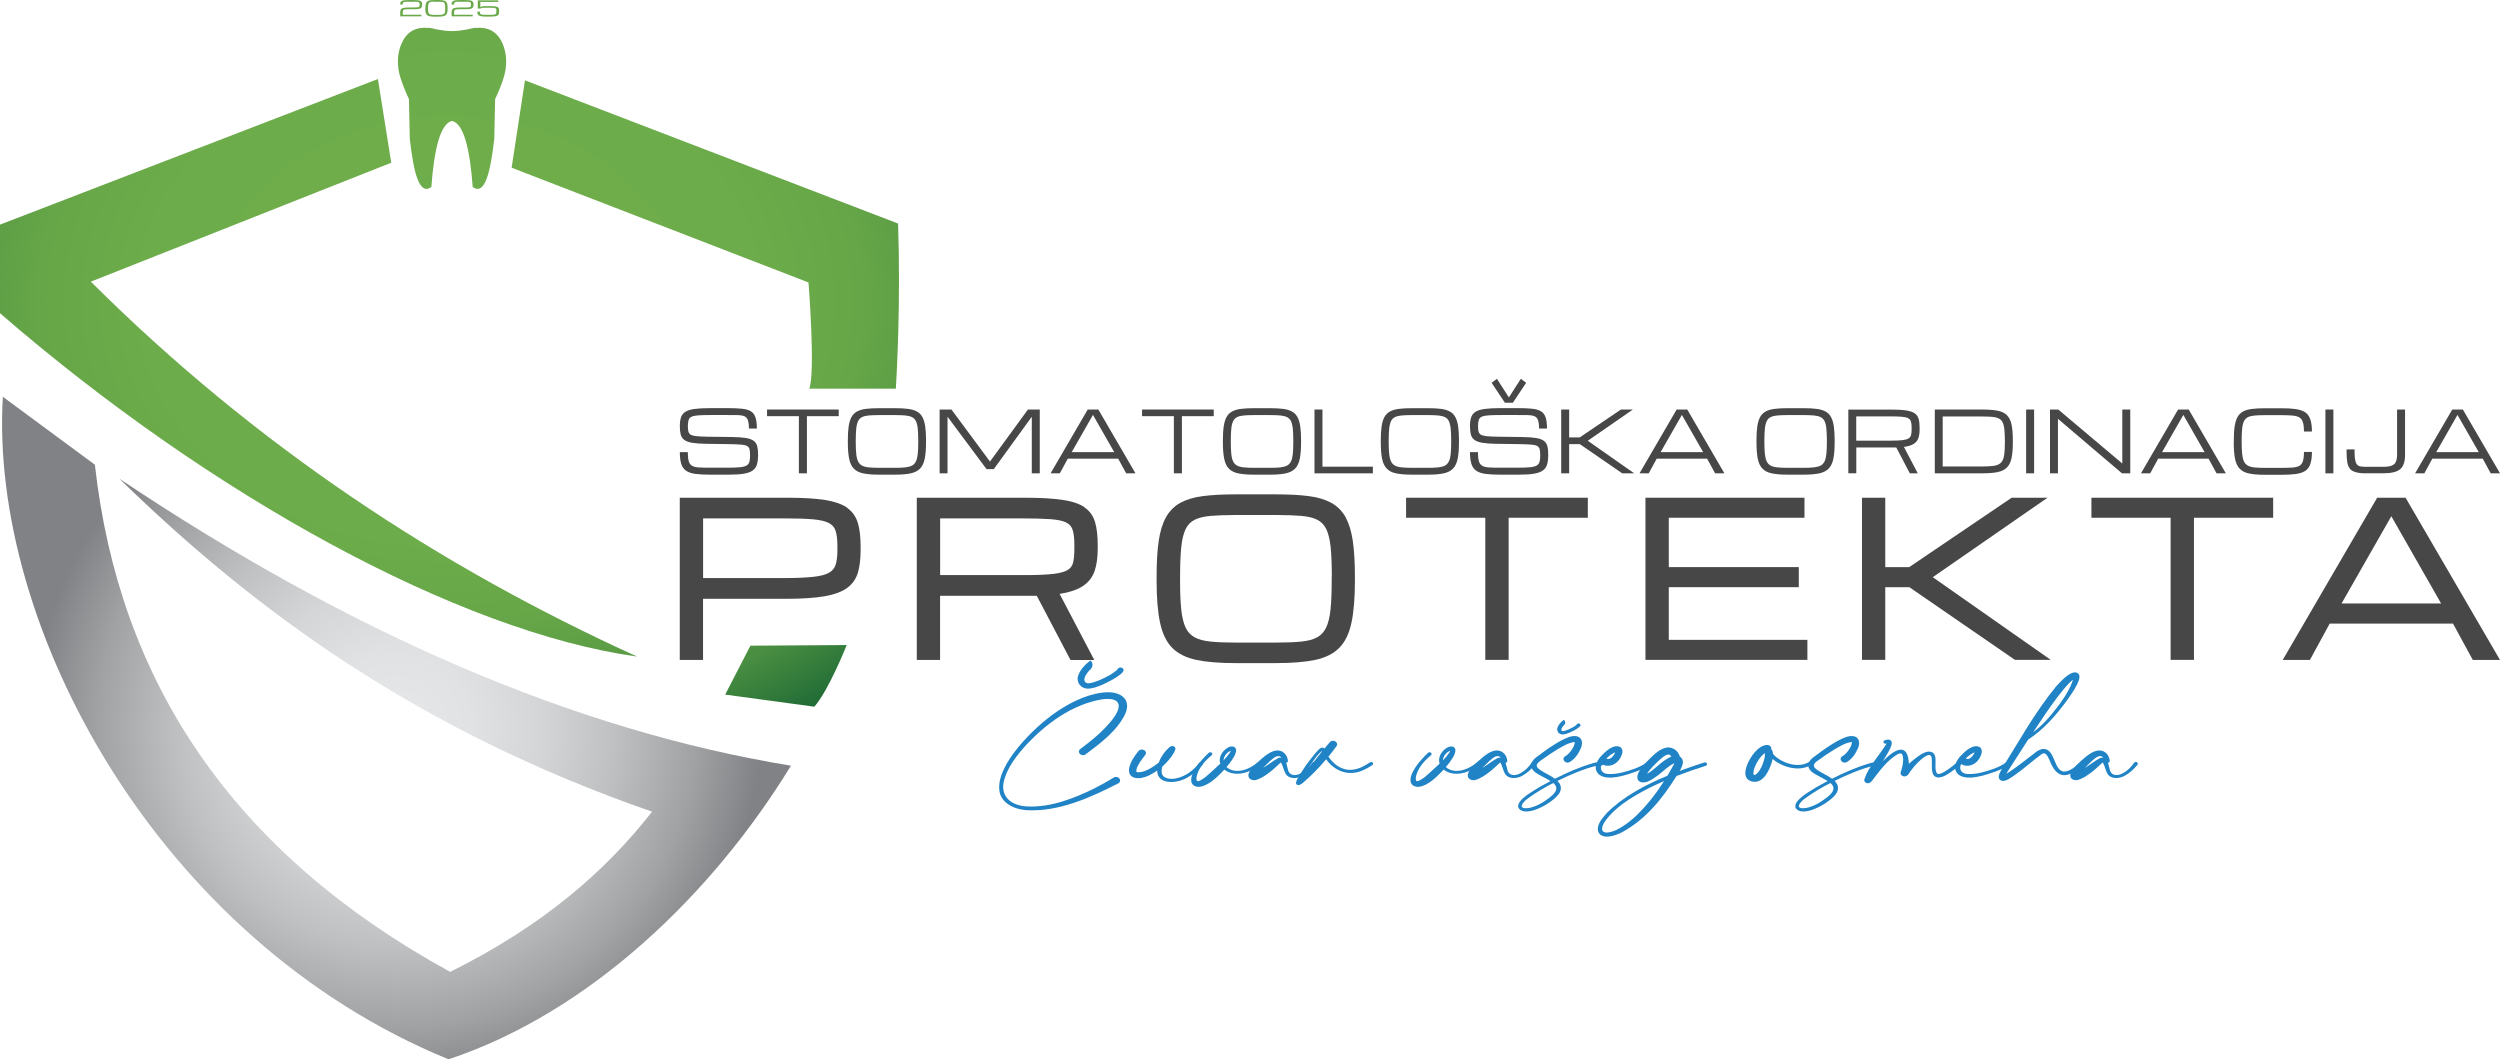 <svg width="236" height="100" viewBox="0 0 236 100" fill="none" xmlns="http://www.w3.org/2000/svg">
<g clip-path="url(#clip0_239_105)">
<path d="M80 47.948C79.523 47.602 78.812 47.35 77.898 47.201C77.003 47.057 75.802 46.985 74.345 46.985H64.17V62.298H66.367V56.526H74.28C75.743 56.526 76.943 56.442 77.845 56.287C78.758 56.125 79.475 55.862 79.965 55.503C80.466 55.138 80.812 54.654 80.986 54.056C81.153 53.481 81.242 52.776 81.242 51.956V51.567C81.242 50.712 81.159 49.982 80.992 49.402C80.818 48.798 80.484 48.313 79.994 47.96L80 47.948ZM79.051 51.555V51.944C79.051 52.5 78.997 52.961 78.884 53.314C78.776 53.643 78.573 53.888 78.257 54.068C77.928 54.253 77.421 54.385 76.752 54.456C76.065 54.528 75.139 54.57 73.987 54.57H66.373V48.935H73.987C75.133 48.935 76.065 48.965 76.758 49.025C77.427 49.085 77.934 49.205 78.263 49.384C78.579 49.551 78.782 49.797 78.884 50.126C78.997 50.479 79.051 50.963 79.051 51.555Z" fill="#474748"/>
<path d="M102.376 47.883C101.898 47.554 101.187 47.314 100.274 47.183C99.378 47.051 98.184 46.985 96.721 46.985H86.545V62.298H88.743V56.245H97.569C97.676 56.245 97.778 56.245 97.873 56.245L101.056 62.304H103.301L100.029 56.065C100.966 55.916 101.701 55.671 102.202 55.336C102.758 54.971 103.14 54.48 103.337 53.882C103.528 53.308 103.624 52.608 103.624 51.819V51.43C103.624 50.574 103.54 49.85 103.373 49.288C103.2 48.702 102.865 48.23 102.376 47.895V47.883ZM101.301 53.105C101.229 53.41 101.062 53.637 100.793 53.804C100.512 53.978 100.059 54.103 99.45 54.175C98.823 54.247 97.945 54.289 96.846 54.289H88.749V48.935H96.362C97.509 48.935 98.446 48.959 99.133 49.007C99.802 49.055 100.309 49.157 100.638 49.318C100.948 49.468 101.151 49.695 101.253 50.012C101.366 50.353 101.42 50.825 101.42 51.424V51.812C101.42 52.345 101.378 52.776 101.301 53.111V53.105Z" fill="#474748"/>
<path d="M127.026 48.822C126.692 48.229 126.232 47.775 125.658 47.458C125.097 47.153 124.381 46.937 123.533 46.83C122.697 46.722 121.681 46.668 120.511 46.668H116.588C115.417 46.668 114.402 46.722 113.566 46.83C112.718 46.937 112.002 47.153 111.44 47.458C110.867 47.769 110.407 48.229 110.073 48.822C109.744 49.402 109.512 50.161 109.38 51.077C109.249 51.98 109.183 53.11 109.183 54.438V54.827C109.183 56.436 109.291 57.764 109.506 58.769C109.721 59.798 110.109 60.599 110.658 61.156C111.207 61.712 111.978 62.095 112.945 62.298C113.895 62.495 115.119 62.597 116.582 62.597H120.505C121.968 62.597 123.192 62.495 124.142 62.298C125.109 62.095 125.879 61.712 126.429 61.156C126.978 60.599 127.366 59.798 127.581 58.769C127.796 57.764 127.904 56.436 127.904 54.827V54.438C127.904 53.11 127.838 51.98 127.707 51.077C127.575 50.161 127.342 49.402 127.014 48.822H127.026ZM125.712 54.444V54.833C125.712 55.928 125.676 56.849 125.599 57.567C125.521 58.273 125.384 58.841 125.181 59.259C124.984 59.66 124.703 59.965 124.339 60.163C123.963 60.366 123.461 60.504 122.846 60.563C122.219 60.629 121.437 60.659 120.517 60.659H116.594C115.674 60.659 114.892 60.629 114.265 60.563C113.656 60.504 113.154 60.366 112.772 60.163C112.408 59.965 112.121 59.66 111.93 59.259C111.727 58.841 111.59 58.273 111.512 57.567C111.434 56.849 111.399 55.928 111.399 54.833V54.444C111.399 53.314 111.44 52.369 111.512 51.633C111.59 50.915 111.727 50.341 111.93 49.934C112.121 49.539 112.408 49.252 112.772 49.067C113.148 48.881 113.656 48.756 114.265 48.702C114.898 48.648 115.68 48.618 116.6 48.618H120.523C121.443 48.618 122.225 48.648 122.858 48.702C123.473 48.756 123.974 48.875 124.351 49.067C124.721 49.252 124.996 49.533 125.193 49.934C125.396 50.347 125.533 50.915 125.611 51.633C125.688 52.363 125.724 53.308 125.724 54.444H125.712Z" fill="#474748"/>
<path d="M132.735 48.876H140.211V62.292H142.415V48.876H149.891V46.985H132.735V48.876Z" fill="#474748"/>
<path d="M157.534 55.431H169.806V53.535H157.534V48.876H170.343V46.985H155.331V62.292H170.618V60.402H157.534V55.431Z" fill="#474748"/>
<path d="M193.286 46.985H189.9L180.232 53.535H177.969V46.985H175.771V62.292H177.969V55.431H180.244L190.21 62.292H193.59L182.453 54.486L193.286 46.985Z" fill="#474748"/>
<path d="M197.43 48.876H204.906V62.292H207.11V48.876H214.586V46.985H197.43V48.876Z" fill="#474748"/>
<path d="M227.085 46.985H224.403L215.488 62.298H218.056L219.925 58.865H231.563L233.432 62.298H236L227.085 46.985ZM230.441 56.969H221.041L225.741 48.732L230.441 56.969Z" fill="#474748"/>
<path d="M70.804 42.942C70.804 42.709 70.786 42.529 70.751 42.391C70.715 42.26 70.631 42.158 70.506 42.092C70.38 42.027 70.177 41.985 69.909 41.967C69.64 41.949 69.269 41.931 68.804 41.925L66.63 41.895C66.093 41.889 65.663 41.853 65.334 41.799C65.006 41.739 64.761 41.65 64.594 41.524C64.427 41.398 64.313 41.231 64.259 41.022C64.206 40.812 64.176 40.549 64.176 40.238C64.176 39.897 64.212 39.616 64.289 39.389C64.367 39.167 64.504 38.994 64.707 38.868C64.91 38.743 65.197 38.653 65.567 38.605C65.937 38.557 66.415 38.527 67.006 38.527H68.684C69.216 38.527 69.658 38.545 70.016 38.581C70.368 38.617 70.655 38.695 70.864 38.815C71.073 38.94 71.222 39.126 71.312 39.389C71.401 39.646 71.449 40.005 71.449 40.453H70.697C70.697 40.1 70.661 39.837 70.595 39.658C70.529 39.478 70.422 39.359 70.267 39.293C70.112 39.227 69.909 39.191 69.652 39.185C69.395 39.179 69.073 39.179 68.69 39.179H67.054C66.588 39.179 66.212 39.191 65.931 39.209C65.651 39.227 65.442 39.269 65.293 39.335C65.149 39.401 65.054 39.502 65.006 39.646C64.958 39.789 64.934 39.987 64.934 40.238C64.934 40.447 64.952 40.621 64.988 40.746C65.024 40.872 65.095 40.974 65.215 41.04C65.334 41.105 65.519 41.153 65.764 41.177C66.009 41.201 66.35 41.219 66.779 41.225L69.114 41.255C69.664 41.261 70.1 41.297 70.428 41.351C70.756 41.404 71.001 41.5 71.162 41.626C71.324 41.751 71.431 41.919 71.485 42.134C71.539 42.35 71.563 42.619 71.563 42.942C71.563 43.295 71.527 43.588 71.461 43.827C71.395 44.066 71.264 44.258 71.073 44.401C70.882 44.545 70.607 44.647 70.249 44.712C69.891 44.778 69.413 44.808 68.828 44.808H66.994C66.457 44.808 66.009 44.784 65.651 44.736C65.287 44.688 65 44.593 64.785 44.449C64.57 44.306 64.415 44.096 64.319 43.815C64.224 43.534 64.176 43.157 64.176 42.684H64.928C64.928 43.055 64.958 43.337 65.018 43.54C65.078 43.743 65.185 43.887 65.334 43.971C65.484 44.06 65.693 44.108 65.967 44.126C66.236 44.144 66.582 44.15 67 44.15H68.792C69.258 44.15 69.628 44.132 69.897 44.102C70.165 44.072 70.368 44.012 70.5 43.929C70.631 43.845 70.715 43.719 70.751 43.564C70.786 43.408 70.81 43.193 70.81 42.93L70.804 42.942Z" fill="#474748"/>
<path d="M75.414 44.682V39.287H72.41V38.659H79.176V39.287H76.173V44.682H75.42H75.414Z" fill="#474748"/>
<path d="M82.944 44.808C82.359 44.808 81.875 44.766 81.493 44.688C81.111 44.611 80.818 44.461 80.609 44.246C80.394 44.03 80.245 43.725 80.162 43.319C80.078 42.912 80.036 42.391 80.036 41.745V41.59C80.036 41.057 80.06 40.609 80.114 40.25C80.168 39.885 80.257 39.592 80.382 39.365C80.508 39.137 80.687 38.964 80.902 38.844C81.123 38.725 81.398 38.641 81.732 38.599C82.066 38.557 82.466 38.533 82.938 38.533H84.515C84.987 38.533 85.387 38.557 85.721 38.599C86.055 38.641 86.33 38.725 86.551 38.844C86.772 38.964 86.945 39.137 87.071 39.365C87.196 39.592 87.285 39.885 87.339 40.25C87.393 40.615 87.417 41.057 87.417 41.59V41.745C87.417 42.391 87.375 42.918 87.291 43.319C87.208 43.719 87.059 44.03 86.844 44.246C86.629 44.461 86.336 44.605 85.96 44.688C85.584 44.766 85.1 44.808 84.509 44.808H82.932H82.944ZM82.944 44.162H84.521C84.891 44.162 85.207 44.15 85.464 44.12C85.721 44.09 85.93 44.036 86.091 43.953C86.252 43.869 86.372 43.737 86.462 43.558C86.551 43.378 86.605 43.151 86.635 42.858C86.665 42.565 86.682 42.194 86.682 41.751V41.596C86.682 41.135 86.665 40.758 86.635 40.459C86.605 40.16 86.545 39.927 86.462 39.753C86.378 39.58 86.252 39.454 86.091 39.377C85.93 39.299 85.721 39.245 85.464 39.221C85.207 39.197 84.897 39.185 84.521 39.185H82.944C82.574 39.185 82.257 39.197 82.001 39.221C81.744 39.245 81.535 39.293 81.374 39.377C81.213 39.454 81.093 39.58 81.004 39.753C80.92 39.927 80.86 40.16 80.83 40.459C80.8 40.758 80.783 41.135 80.783 41.596V41.751C80.783 42.194 80.8 42.565 80.83 42.858C80.86 43.151 80.92 43.384 81.004 43.558C81.087 43.731 81.213 43.863 81.374 43.953C81.535 44.036 81.744 44.096 82.001 44.12C82.257 44.144 82.568 44.162 82.944 44.162Z" fill="#474748"/>
<path d="M88.701 44.682V38.659H89.817L93.454 43.57L97.037 38.659H98.154V44.682H97.401V39.341L93.812 44.288H93.132L89.447 39.341V44.682H88.695H88.701Z" fill="#474748"/>
<path d="M99.175 44.682L102.68 38.659H103.683L107.189 44.682H106.311L105.558 43.301H100.799L100.047 44.682H99.169H99.175ZM101.175 42.679H105.182L103.176 39.167L101.169 42.679H101.175Z" fill="#474748"/>
<path d="M110.813 44.682V39.287H107.81V38.659H114.575V39.287H111.572V44.682H110.819H110.813Z" fill="#474748"/>
<path d="M118.349 44.808C117.764 44.808 117.28 44.766 116.898 44.688C116.516 44.611 116.223 44.461 116.014 44.246C115.799 44.03 115.65 43.725 115.567 43.319C115.483 42.912 115.441 42.391 115.441 41.745V41.59C115.441 41.057 115.465 40.609 115.519 40.25C115.573 39.885 115.662 39.592 115.788 39.365C115.913 39.137 116.092 38.964 116.307 38.844C116.528 38.725 116.803 38.641 117.137 38.599C117.472 38.557 117.872 38.533 118.343 38.533H119.92C120.392 38.533 120.792 38.557 121.126 38.599C121.46 38.641 121.735 38.725 121.956 38.844C122.177 38.964 122.35 39.137 122.476 39.365C122.601 39.592 122.691 39.885 122.744 40.25C122.798 40.615 122.822 41.057 122.822 41.59V41.745C122.822 42.391 122.78 42.918 122.697 43.319C122.613 43.719 122.464 44.03 122.249 44.246C122.034 44.461 121.741 44.605 121.365 44.688C120.989 44.766 120.505 44.808 119.914 44.808H118.337H118.349ZM118.349 44.162H119.926C120.296 44.162 120.613 44.15 120.869 44.12C121.126 44.09 121.335 44.036 121.496 43.953C121.658 43.869 121.777 43.737 121.867 43.558C121.956 43.378 122.01 43.151 122.04 42.858C122.07 42.565 122.087 42.194 122.087 41.751V41.596C122.087 41.135 122.07 40.758 122.04 40.459C122.01 40.16 121.95 39.927 121.867 39.753C121.783 39.58 121.658 39.454 121.496 39.377C121.335 39.299 121.126 39.245 120.869 39.221C120.613 39.197 120.302 39.185 119.926 39.185H118.349C117.979 39.185 117.663 39.197 117.406 39.221C117.149 39.245 116.94 39.293 116.779 39.377C116.618 39.454 116.498 39.58 116.409 39.753C116.325 39.927 116.265 40.16 116.235 40.459C116.206 40.758 116.188 41.135 116.188 41.596V41.751C116.188 42.194 116.206 42.565 116.235 42.858C116.265 43.151 116.325 43.384 116.409 43.558C116.492 43.731 116.618 43.863 116.779 43.953C116.94 44.036 117.149 44.096 117.406 44.12C117.663 44.144 117.973 44.162 118.349 44.162Z" fill="#474748"/>
<path d="M124.088 44.682V38.659H124.84V44.054H129.6V44.682H124.088Z" fill="#474748"/>
<path d="M133.254 44.808C132.669 44.808 132.185 44.766 131.803 44.688C131.421 44.611 131.128 44.461 130.919 44.246C130.704 44.03 130.555 43.725 130.471 43.319C130.388 42.912 130.346 42.391 130.346 41.745V41.59C130.346 41.057 130.37 40.609 130.424 40.25C130.477 39.885 130.567 39.592 130.692 39.365C130.818 39.137 130.997 38.964 131.212 38.844C131.433 38.725 131.708 38.641 132.042 38.599C132.376 38.557 132.776 38.533 133.248 38.533H134.825C135.296 38.533 135.697 38.557 136.031 38.599C136.365 38.641 136.64 38.725 136.861 38.844C137.082 38.964 137.255 39.137 137.381 39.365C137.506 39.592 137.596 39.885 137.649 40.25C137.703 40.615 137.727 41.057 137.727 41.59V41.745C137.727 42.391 137.685 42.918 137.601 43.319C137.518 43.719 137.369 44.03 137.154 44.246C136.939 44.461 136.646 44.605 136.27 44.688C135.894 44.766 135.41 44.808 134.819 44.808H133.242H133.254ZM133.254 44.162H134.831C135.201 44.162 135.517 44.15 135.774 44.12C136.031 44.09 136.24 44.036 136.401 43.953C136.562 43.869 136.682 43.737 136.771 43.558C136.861 43.378 136.915 43.151 136.945 42.858C136.974 42.565 136.992 42.194 136.992 41.751V41.596C136.992 41.135 136.974 40.758 136.945 40.459C136.915 40.16 136.855 39.927 136.771 39.753C136.688 39.58 136.562 39.454 136.401 39.377C136.24 39.299 136.031 39.245 135.774 39.221C135.517 39.197 135.207 39.185 134.831 39.185H133.254C132.884 39.185 132.567 39.197 132.311 39.221C132.054 39.245 131.845 39.293 131.684 39.377C131.522 39.454 131.403 39.58 131.313 39.753C131.23 39.927 131.17 40.16 131.14 40.459C131.11 40.758 131.093 41.135 131.093 41.596V41.751C131.093 42.194 131.11 42.565 131.14 42.858C131.17 43.151 131.23 43.384 131.313 43.558C131.397 43.731 131.522 43.863 131.684 43.953C131.845 44.036 132.054 44.096 132.311 44.12C132.567 44.144 132.878 44.162 133.254 44.162Z" fill="#474748"/>
<path d="M145.394 42.942C145.394 42.708 145.376 42.529 145.341 42.391C145.305 42.26 145.221 42.158 145.096 42.092C144.97 42.026 144.767 41.985 144.499 41.967C144.23 41.949 143.86 41.931 143.394 41.925L141.22 41.895C140.683 41.889 140.253 41.853 139.924 41.799C139.596 41.739 139.351 41.65 139.184 41.524C139.017 41.398 138.903 41.231 138.85 41.022C138.796 40.812 138.766 40.549 138.766 40.238C138.766 39.897 138.802 39.616 138.879 39.389C138.957 39.167 139.094 38.994 139.297 38.868C139.5 38.743 139.787 38.653 140.157 38.605C140.528 38.557 141.005 38.527 141.596 38.527H143.274C143.806 38.527 144.248 38.545 144.606 38.581C144.958 38.617 145.245 38.695 145.454 38.814C145.663 38.94 145.812 39.125 145.902 39.389C145.991 39.646 146.039 40.005 146.039 40.453H145.287C145.287 40.1 145.251 39.837 145.185 39.658C145.12 39.478 145.012 39.359 144.857 39.293C144.702 39.227 144.499 39.191 144.242 39.185C143.985 39.179 143.663 39.179 143.28 39.179H141.644C141.178 39.179 140.802 39.191 140.522 39.209C140.241 39.227 140.032 39.269 139.883 39.335C139.739 39.401 139.644 39.502 139.596 39.646C139.548 39.789 139.524 39.987 139.524 40.238C139.524 40.447 139.542 40.621 139.578 40.746C139.614 40.872 139.686 40.974 139.805 41.039C139.924 41.105 140.11 41.153 140.354 41.177C140.599 41.201 140.94 41.219 141.37 41.225L143.704 41.255C144.254 41.261 144.69 41.297 145.018 41.351C145.347 41.404 145.591 41.5 145.753 41.626C145.914 41.751 146.021 41.919 146.075 42.134C146.129 42.349 146.153 42.619 146.153 42.942C146.153 43.295 146.117 43.588 146.051 43.827C145.985 44.066 145.854 44.258 145.663 44.401C145.472 44.545 145.197 44.646 144.839 44.712C144.481 44.778 144.003 44.808 143.418 44.808H141.584C141.047 44.808 140.599 44.784 140.241 44.736C139.877 44.688 139.59 44.593 139.375 44.449C139.16 44.306 139.005 44.096 138.909 43.815C138.814 43.534 138.766 43.157 138.766 42.684H139.518C139.518 43.055 139.548 43.337 139.608 43.54C139.668 43.743 139.775 43.887 139.924 43.971C140.074 44.06 140.283 44.108 140.557 44.126C140.826 44.144 141.172 44.15 141.59 44.15H143.382C143.848 44.15 144.218 44.132 144.487 44.102C144.755 44.072 144.958 44.012 145.09 43.929C145.221 43.845 145.305 43.719 145.341 43.564C145.376 43.408 145.4 43.193 145.4 42.93L145.394 42.942ZM142.062 38.019L140.808 36.135L141.31 35.758L142.438 37.516L143.567 35.758L144.069 36.135L142.815 38.019H142.062Z" fill="#474748"/>
<path d="M147.377 44.682V38.659H148.129V41.291H149.126L153.014 38.659H154.143L149.885 41.608L154.268 44.682H153.139L149.132 41.925H148.129V44.682H147.377Z" fill="#474748"/>
<path d="M154.77 44.682L158.275 38.659H159.278L162.783 44.682H161.906L161.153 43.301H156.394L155.641 44.682H154.764H154.77ZM156.77 42.679H160.777L158.77 39.167L156.764 42.679H156.77Z" fill="#474748"/>
<path d="M168.719 44.808C168.134 44.808 167.65 44.766 167.268 44.688C166.886 44.611 166.593 44.461 166.384 44.246C166.169 44.03 166.02 43.725 165.936 43.319C165.853 42.912 165.811 42.391 165.811 41.745V41.59C165.811 41.057 165.835 40.609 165.889 40.25C165.942 39.885 166.032 39.592 166.157 39.365C166.283 39.137 166.462 38.964 166.677 38.844C166.898 38.725 167.172 38.641 167.507 38.599C167.841 38.557 168.241 38.533 168.713 38.533H170.29C170.761 38.533 171.161 38.557 171.496 38.599C171.83 38.641 172.105 38.725 172.326 38.844C172.547 38.964 172.72 39.137 172.845 39.365C172.971 39.592 173.06 39.885 173.114 40.25C173.168 40.615 173.192 41.057 173.192 41.59V41.745C173.192 42.391 173.15 42.918 173.066 43.319C172.983 43.719 172.833 44.03 172.618 44.246C172.403 44.461 172.111 44.605 171.735 44.688C171.358 44.766 170.875 44.808 170.284 44.808H168.707H168.719ZM168.719 44.162H170.295C170.666 44.162 170.982 44.15 171.239 44.12C171.496 44.09 171.705 44.036 171.866 43.953C172.027 43.869 172.147 43.737 172.236 43.558C172.326 43.378 172.38 43.151 172.409 42.858C172.439 42.565 172.457 42.194 172.457 41.751V41.596C172.457 41.135 172.439 40.758 172.409 40.459C172.38 40.16 172.32 39.927 172.236 39.753C172.153 39.58 172.027 39.454 171.866 39.377C171.705 39.299 171.496 39.245 171.239 39.221C170.982 39.197 170.672 39.185 170.295 39.185H168.719C168.349 39.185 168.032 39.197 167.776 39.221C167.519 39.245 167.31 39.293 167.149 39.377C166.987 39.454 166.868 39.58 166.778 39.753C166.695 39.927 166.635 40.16 166.605 40.459C166.575 40.758 166.557 41.135 166.557 41.596V41.751C166.557 42.194 166.575 42.565 166.605 42.858C166.635 43.151 166.695 43.384 166.778 43.558C166.862 43.731 166.987 43.863 167.149 43.953C167.31 44.036 167.519 44.096 167.776 44.12C168.032 44.144 168.343 44.162 168.719 44.162Z" fill="#474748"/>
<path d="M174.476 38.665H178.5C179.086 38.665 179.563 38.689 179.922 38.743C180.28 38.796 180.555 38.886 180.74 39.012C180.925 39.137 181.05 39.317 181.116 39.538C181.182 39.759 181.211 40.041 181.211 40.382V40.537C181.211 40.848 181.176 41.123 181.098 41.344C181.026 41.572 180.883 41.751 180.668 41.895C180.453 42.038 180.143 42.134 179.73 42.188L181.038 44.682H180.286L179.008 42.242C178.954 42.242 178.9 42.242 178.847 42.242H175.234V44.676H174.482V38.653L174.476 38.665ZM175.228 41.596H178.548C178.996 41.596 179.348 41.578 179.605 41.548C179.862 41.518 180.053 41.464 180.172 41.386C180.292 41.309 180.369 41.201 180.405 41.063C180.441 40.926 180.459 40.746 180.459 40.525V40.37C180.459 40.118 180.435 39.927 180.387 39.783C180.34 39.64 180.244 39.532 180.107 39.466C179.963 39.401 179.754 39.353 179.474 39.335C179.193 39.317 178.823 39.305 178.357 39.305H175.228V41.59V41.596Z" fill="#474748"/>
<path d="M182.645 44.682V38.659H187.105C187.69 38.659 188.174 38.695 188.556 38.767C188.939 38.838 189.231 38.976 189.44 39.179C189.649 39.383 189.804 39.676 189.888 40.065C189.972 40.453 190.013 40.962 190.013 41.596V41.751C190.013 42.367 189.972 42.864 189.888 43.253C189.804 43.642 189.655 43.935 189.44 44.144C189.225 44.353 188.933 44.497 188.556 44.569C188.18 44.647 187.696 44.682 187.105 44.682H182.645ZM183.397 44.036H187.105C187.571 44.036 187.947 44.012 188.234 43.971C188.521 43.929 188.736 43.827 188.885 43.684C189.034 43.534 189.136 43.307 189.183 43.002C189.237 42.697 189.261 42.284 189.261 41.757V41.602C189.261 41.165 189.243 40.812 189.213 40.525C189.183 40.244 189.124 40.023 189.04 39.855C188.956 39.688 188.831 39.574 188.67 39.496C188.509 39.419 188.3 39.371 188.043 39.347C187.786 39.329 187.476 39.317 187.099 39.317H183.391V44.036H183.397Z" fill="#474748"/>
<path d="M191.267 44.682V38.659H192.02V44.682H191.267Z" fill="#474748"/>
<path d="M193.519 44.682V38.659H194.301L200.338 43.749H200.344V38.659H201.097V44.682H200.314L194.277 39.544H194.271V44.682H193.519Z" fill="#474748"/>
<path d="M202.106 44.682L205.611 38.659H206.614L210.119 44.682H209.242L208.489 43.301H203.73L202.978 44.682H202.1H202.106ZM204.106 42.679H208.113L206.107 39.167L204.1 42.679H204.106Z" fill="#474748"/>
<path d="M210.872 41.751V41.596C210.872 41.063 210.896 40.615 210.95 40.256C211.003 39.891 211.093 39.598 211.218 39.371C211.344 39.143 211.523 38.97 211.738 38.85C211.959 38.731 212.233 38.647 212.568 38.605C212.902 38.563 213.302 38.539 213.774 38.539H215.351C215.888 38.539 216.342 38.563 216.712 38.617C217.082 38.671 217.381 38.767 217.602 38.916C217.829 39.066 217.99 39.287 218.091 39.58C218.193 39.873 218.247 40.256 218.247 40.74H217.494C217.494 40.364 217.458 40.065 217.393 39.855C217.327 39.646 217.214 39.49 217.052 39.401C216.891 39.305 216.676 39.251 216.396 39.227C216.121 39.203 215.769 39.191 215.351 39.191H213.774C213.404 39.191 213.087 39.203 212.831 39.227C212.574 39.251 212.365 39.299 212.204 39.383C212.042 39.461 211.923 39.586 211.833 39.76C211.75 39.933 211.69 40.166 211.66 40.465C211.63 40.764 211.612 41.141 211.612 41.602V41.757C211.612 42.2 211.63 42.571 211.66 42.864C211.69 43.157 211.75 43.39 211.833 43.564C211.917 43.737 212.042 43.869 212.204 43.959C212.365 44.042 212.574 44.102 212.831 44.126C213.087 44.15 213.398 44.168 213.774 44.168H215.351C215.769 44.168 216.121 44.156 216.396 44.138C216.67 44.12 216.891 44.066 217.052 43.977C217.214 43.887 217.327 43.737 217.393 43.534C217.458 43.325 217.494 43.032 217.494 42.661H218.247C218.247 43.139 218.193 43.528 218.091 43.815C217.99 44.102 217.829 44.318 217.602 44.461C217.375 44.605 217.076 44.7 216.712 44.748C216.342 44.796 215.888 44.82 215.351 44.82H213.774C213.189 44.82 212.705 44.778 212.323 44.7C211.941 44.623 211.648 44.473 211.439 44.258C211.224 44.042 211.075 43.737 210.991 43.331C210.908 42.924 210.866 42.403 210.866 41.757L210.872 41.751Z" fill="#474748"/>
<path d="M219.519 44.682V38.659H220.271V44.682H219.519Z" fill="#474748"/>
<path d="M223.275 44.682C222.779 44.682 222.385 44.611 222.104 44.467C221.824 44.324 221.65 44.042 221.579 43.624C221.537 43.372 221.519 43.061 221.519 42.673V42.421H222.272V42.673C222.272 43.271 222.343 43.66 222.492 43.839C222.576 43.941 222.678 44.001 222.809 44.024C222.94 44.048 223.096 44.066 223.275 44.066H225.03C225.484 44.066 225.801 43.989 225.998 43.827C226.189 43.666 226.284 43.366 226.284 42.924V38.659H227.037V42.924C227.037 43.564 226.893 44.012 226.601 44.27C226.296 44.539 225.777 44.676 225.036 44.676H223.281L223.275 44.682Z" fill="#474748"/>
<path d="M227.986 44.682L231.492 38.659H232.495L236 44.682H235.122L234.37 43.301H229.61L228.858 44.682H227.98H227.986ZM229.987 42.679H233.994L231.987 39.167L229.981 42.679H229.987Z" fill="#474748"/>
<path d="M103.91 65.408C105.534 65.121 106.884 65.845 106.233 67.37C105.487 68.961 103.922 70.134 102.483 71.21C102.089 71.486 101.605 70.995 101.981 70.708C103.086 69.876 104.191 68.979 105.003 67.932C105.875 66.814 106.006 65.767 104.024 66.018C101.139 66.509 98.703 68.375 96.894 70.301C95.992 71.3 95.126 72.401 94.792 73.639C94.398 75.044 95.281 76.031 96.936 76.127C99.169 76.241 101.337 75.385 103.241 74.458C103.886 74.135 104.519 73.782 105.128 73.406C105.546 73.16 105.988 73.675 105.582 73.938C103.038 75.248 99.951 76.665 96.894 76.48C95.646 76.396 94.445 75.738 94.338 74.59C94.057 72.161 97.598 68.65 99.73 67.203C100.966 66.371 102.328 65.659 103.91 65.396V65.408Z" fill="#2083C6"/>
<path d="M113.453 71.964C113.542 72.012 113.572 72.12 113.506 72.197C113.124 72.682 112.641 73.107 112.055 73.418C111.01 74.022 109.243 74.058 109.237 72.742C109.004 72.909 108.753 73.059 108.484 73.19C107.654 73.621 106.436 73.627 106.585 72.538C106.717 71.898 107.075 71.402 107.475 70.893C107.601 70.744 107.839 70.708 108.013 70.816C108.186 70.917 108.228 71.121 108.108 71.27C107.792 71.689 107.398 72.162 107.284 72.634C107.26 72.736 107.272 72.826 107.284 72.855C107.29 72.867 107.296 72.873 107.314 72.885C107.947 73.005 108.837 72.437 109.392 71.976C109.577 71.462 109.906 70.989 110.342 70.582C110.419 70.523 110.497 70.457 110.622 70.433C110.831 70.391 110.992 70.564 110.957 70.726C110.795 71.228 110.419 71.647 110.055 72.048C109.941 72.162 109.828 72.275 109.709 72.383C109.661 72.58 109.643 72.784 109.673 72.981C109.774 73.507 110.491 73.597 111.022 73.478C111.936 73.286 112.688 72.706 113.19 72.03C113.25 71.952 113.363 71.928 113.459 71.976L113.453 71.964Z" fill="#2083C6"/>
<path d="M118.666 72.024C118.857 71.874 119.126 72.132 118.917 72.275C118.146 72.802 117.054 73.28 116.05 72.915C115.859 72.843 115.704 72.754 115.573 72.652C115.352 72.891 115.125 73.124 114.886 73.346C114.534 73.669 114.127 73.992 113.632 74.177C113.154 74.381 112.527 74.285 112.455 73.759C112.402 73.274 112.664 72.843 112.909 72.443C113.238 71.94 113.662 71.492 114.104 71.067C114.283 70.899 114.569 71.139 114.378 71.3C113.709 71.85 113.112 72.55 112.957 73.334C112.939 73.483 112.927 73.657 113.029 73.747C113.106 73.759 113.202 73.723 113.339 73.657C113.709 73.454 114.014 73.178 114.325 72.891C114.605 72.622 114.904 72.359 115.19 72.09C115.035 71.575 115.274 70.977 115.865 70.6C116.164 70.391 116.665 70.397 116.689 70.81C116.677 71.252 116.361 71.641 116.122 71.994C116.014 72.138 115.901 72.275 115.782 72.413C115.895 72.514 116.032 72.598 116.182 72.658C117.054 72.993 118.009 72.544 118.666 72.018V72.024ZM115.501 71.779C115.728 71.539 115.943 71.294 116.116 71.037C116.146 70.983 116.176 70.929 116.188 70.882C116.188 70.882 116.188 70.882 116.188 70.876C115.794 71.013 115.525 71.408 115.501 71.779Z" fill="#2083C6"/>
<path d="M124.136 71.958C124.231 72.006 124.261 72.12 124.195 72.197C123.867 72.586 123.497 72.951 123.013 73.22C122.506 73.519 121.687 73.585 121.359 73.035C121.168 72.712 121.138 72.353 120.953 72.036C120.941 72.012 120.929 71.994 120.917 71.976C120.905 71.982 120.893 71.988 120.875 72.006C120.559 72.281 120.248 72.61 119.902 72.867C119.508 73.16 119.108 73.465 118.594 73.621C118.314 73.711 117.931 73.597 117.866 73.322C117.806 73.118 117.901 72.933 117.997 72.778C118.218 72.443 118.505 72.161 118.797 71.892C119.221 71.527 119.568 71.162 120.141 70.935C120.941 70.624 121.526 71.162 121.58 71.826C121.592 71.928 121.502 71.994 121.413 72C121.478 72.203 121.52 72.431 121.568 72.592C121.675 73.232 122.267 73.304 122.84 72.981C123.264 72.748 123.61 72.395 123.873 72.012C123.927 71.934 124.046 71.904 124.136 71.952V71.958ZM120.559 71.617C120.732 71.527 120.869 71.504 120.983 71.521C120.684 71.204 120.326 71.438 119.902 71.832C119.681 72.048 119.454 72.263 119.245 72.484C119.305 72.449 119.359 72.413 119.418 72.377C119.747 72.167 120.212 71.814 120.559 71.623V71.617ZM120.875 71.94C120.875 71.94 120.887 71.94 120.887 71.946L120.875 71.934C120.863 71.934 120.863 71.934 120.875 71.94Z" fill="#2083C6"/>
<path d="M129.612 72.12C129.612 72.162 129.582 72.203 129.54 72.233C129.271 72.419 128.979 72.58 128.668 72.712C127.235 73.358 125.921 72.712 125.187 71.677C124.548 72.443 123.843 73.166 123.073 73.83C122.953 73.956 122.792 74.058 122.613 74.118C122.541 74.129 122.47 74.106 122.416 74.064C122.374 74.028 122.35 73.986 122.344 73.938C122.362 73.765 122.422 73.597 122.523 73.448C122.965 72.67 123.485 71.928 124.07 71.222C124.243 71.043 124.667 70.391 124.99 70.624C125.002 70.636 125.02 70.654 125.025 70.666C125.193 70.463 125.36 70.265 125.533 70.062C125.658 69.918 125.885 69.888 126.059 69.99C126.226 70.092 126.28 70.283 126.172 70.433C125.927 70.768 125.67 71.103 125.402 71.426C125.867 72.126 126.662 72.76 127.629 72.664C128.244 72.616 128.811 72.323 129.307 71.976C129.349 71.946 129.397 71.934 129.45 71.934C129.504 71.934 129.552 71.958 129.582 71.994C129.618 72.03 129.63 72.072 129.624 72.12H129.612ZM123.3 72.885C123.777 72.227 124.273 71.581 124.793 70.941C124.793 70.929 124.781 70.911 124.775 70.899C124.369 71.234 124.088 71.677 123.789 72.09C123.568 72.431 123.318 72.784 123.103 73.142C123.168 73.059 123.234 72.969 123.3 72.885Z" fill="#2083C6"/>
<path d="M139.369 72.024C139.56 71.874 139.829 72.132 139.62 72.275C138.85 72.802 137.757 73.28 136.754 72.915C136.562 72.843 136.407 72.754 136.276 72.652C136.055 72.891 135.828 73.124 135.589 73.346C135.237 73.669 134.831 73.992 134.335 74.177C133.857 74.381 133.23 74.285 133.159 73.759C133.105 73.274 133.368 72.843 133.613 72.443C133.941 71.94 134.365 71.492 134.807 71.067C134.986 70.899 135.273 71.139 135.082 71.3C134.413 71.85 133.816 72.55 133.66 73.334C133.642 73.483 133.63 73.657 133.732 73.747C133.81 73.759 133.905 73.723 134.042 73.657C134.413 73.454 134.717 73.178 135.028 72.891C135.308 72.622 135.607 72.359 135.894 72.09C135.738 71.575 135.977 70.977 136.568 70.6C136.867 70.391 137.369 70.397 137.392 70.81C137.381 71.252 137.064 71.641 136.825 71.994C136.718 72.138 136.604 72.275 136.485 72.413C136.598 72.514 136.736 72.598 136.885 72.658C137.757 72.993 138.712 72.544 139.369 72.018V72.024ZM136.21 71.779C136.437 71.539 136.652 71.294 136.825 71.037C136.855 70.983 136.885 70.929 136.897 70.882C136.897 70.882 136.897 70.882 136.897 70.876C136.503 71.013 136.234 71.408 136.21 71.779Z" fill="#2083C6"/>
<path d="M144.845 71.958C144.94 72.006 144.97 72.12 144.905 72.197C144.576 72.586 144.206 72.951 143.722 73.22C143.215 73.519 142.397 73.585 142.068 73.035C141.877 72.712 141.847 72.353 141.662 72.036C141.65 72.012 141.638 71.994 141.626 71.976C141.614 71.982 141.602 71.988 141.584 72.006C141.268 72.281 140.957 72.61 140.611 72.867C140.217 73.16 139.817 73.465 139.303 73.621C139.023 73.711 138.641 73.597 138.575 73.322C138.515 73.118 138.611 72.933 138.706 72.778C138.927 72.443 139.214 72.161 139.506 71.892C139.93 71.527 140.277 71.162 140.85 70.935C141.65 70.624 142.235 71.162 142.289 71.826C142.301 71.928 142.211 71.994 142.122 72C142.188 72.203 142.229 72.431 142.277 72.592C142.385 73.232 142.976 73.304 143.549 72.981C143.973 72.748 144.319 72.395 144.582 72.012C144.636 71.934 144.755 71.904 144.845 71.952V71.958ZM141.262 71.617C141.435 71.527 141.573 71.504 141.686 71.521C141.387 71.204 141.029 71.438 140.605 71.832C140.384 72.048 140.157 72.263 139.948 72.484C140.008 72.449 140.062 72.413 140.121 72.377C140.45 72.167 140.916 71.814 141.262 71.623V71.617ZM141.584 71.94C141.584 71.94 141.596 71.94 141.596 71.946L141.584 71.934C141.573 71.934 141.573 71.934 141.584 71.94Z" fill="#2083C6"/>
<path d="M150.303 72.06C150.536 72.006 151.348 71.761 151.336 72.138C151.318 72.233 151.211 72.293 151.103 72.269C150.906 72.239 150.625 72.311 150.41 72.365C149.664 72.562 148.953 72.85 148.249 73.149C147.837 73.328 147.431 73.519 147.025 73.717C147.281 73.968 147.419 74.267 147.305 74.656C147.096 75.523 144.003 77.389 143.334 76.247C143.119 75.511 144.749 74.68 145.341 74.291C145.675 74.1 146.015 73.914 146.362 73.729C146.039 73.519 145.621 73.328 145.245 73.113C144.373 72.634 144.284 72.006 145.114 71.42C145.615 71.043 146.123 70.666 146.666 70.325C147.108 70.05 147.544 69.781 148.093 69.584C148.332 69.506 148.619 69.434 148.906 69.518C149.461 69.697 149.383 70.301 149.222 70.654C148.989 71.163 148.738 71.575 148.201 71.928C147.759 72.18 147.335 71.611 147.783 71.372C148.105 71.193 148.41 70.774 148.559 70.451C148.613 70.343 148.667 70.134 148.649 70.05C148.637 70.05 148.625 70.05 148.607 70.05C148.04 70.122 147.526 70.451 147.019 70.738C146.493 71.055 145.974 71.414 145.478 71.773C144.917 72.156 144.917 72.401 145.532 72.772C145.884 73.005 146.392 73.226 146.786 73.513C147.908 72.939 149.067 72.431 150.303 72.066V72.06ZM146.63 73.914C145.806 74.333 145.018 74.799 144.29 75.332C143.752 75.691 143.149 76.45 144.343 76.271C145.084 76.127 145.723 75.721 146.284 75.29C147.096 74.668 147.03 74.261 146.63 73.914Z" fill="#2083C6"/>
<path d="M155.683 72.221C155.295 72.502 154.883 72.664 154.465 72.831C153.563 73.142 151.891 73.747 151.019 73.166C150.333 72.652 150.685 71.838 151.187 71.33C151.533 70.965 152.333 70.181 152.96 70.528C153.151 70.66 153.181 70.881 153.151 71.055C153.02 71.665 152.5 72.335 151.682 72.287C151.521 72.275 151.342 72.215 151.211 72.126C150.972 72.55 151.199 73.041 151.802 73.065C152.65 73.112 153.545 72.843 154.328 72.556C154.71 72.407 155.128 72.227 155.426 71.982C155.498 71.91 155.629 71.91 155.707 71.982C155.785 72.048 155.779 72.161 155.695 72.227L155.683 72.221ZM152.053 71.252C151.909 71.354 151.772 71.474 151.646 71.593C151.987 71.826 152.387 71.288 152.477 71.019C152.333 71.067 152.19 71.162 152.053 71.252Z" fill="#2083C6"/>
<path d="M160.89 71.982C161.129 71.91 161.261 72.221 161.016 72.293C160.198 72.55 159.248 72.873 158.269 73.25C156.991 75.29 155.438 77.306 153.115 78.568C152.5 78.879 151.294 79.322 150.882 78.55C150.667 77.856 151.252 77.246 151.694 76.737C153.205 75.224 155.253 74.112 157.403 73.232C157.624 72.861 157.833 72.49 158.036 72.114C158.042 72.096 158.048 72.078 158.054 72.054C157.797 72.15 157.558 72.347 157.349 72.502C156.812 72.939 156.304 73.424 155.629 73.741C155.337 73.89 154.811 73.956 154.62 73.615C154.286 72.939 155.552 71.803 156.047 71.324C156.334 71.073 156.597 70.834 156.985 70.672C157.761 70.337 158.388 70.804 158.585 71.426C158.794 71.557 158.902 71.803 158.86 72.024C158.83 72.293 158.681 72.568 158.556 72.778C159.338 72.49 160.12 72.221 160.884 71.976L160.89 71.982ZM157.098 73.729C154.752 74.74 152.447 76.067 151.426 77.671C150.757 78.915 152.017 78.693 152.859 78.203C153.432 77.886 153.951 77.473 154.423 77.037C155.462 76.038 156.34 74.913 157.092 73.729H157.098ZM157.767 71.42C157.714 71.324 157.642 71.246 157.564 71.228C157.218 71.198 156.854 71.575 156.615 71.779C156.215 72.168 155.755 72.574 155.486 73.047C156.143 72.688 156.633 72.09 157.266 71.695C157.427 71.599 157.588 71.498 157.773 71.426L157.767 71.42Z" fill="#2083C6"/>
<path d="M170.97 72.012C171.03 72.09 171.006 72.191 170.917 72.239C170.558 72.443 170.14 72.544 169.698 72.544C169.256 72.544 168.737 72.437 168.247 72.215C167.889 72.054 167.572 71.856 167.334 71.647C167.22 72.233 166.898 72.909 166.635 73.244C166.283 73.687 165.924 73.806 165.644 73.806C165.405 73.806 165.22 73.723 165.13 73.675C164.855 73.519 164.593 73.16 164.891 72.305C165.172 71.504 165.978 70.325 166.832 70.325C167.047 70.325 167.214 70.475 167.214 70.654C167.214 70.678 167.214 70.702 167.208 70.726C167.316 70.828 167.363 70.983 167.375 71.169C167.578 71.426 167.943 71.707 168.426 71.922C168.827 72.102 169.848 72.455 170.708 71.964C170.797 71.916 170.917 71.934 170.976 72.012H170.97ZM165.751 73.107C166.283 72.766 166.671 71.462 166.605 71.145C166.593 71.133 166.581 71.121 166.575 71.109C166.384 71.246 166.133 71.51 165.889 71.928C165.494 72.604 165.488 73.059 165.554 73.131C165.596 73.154 165.638 73.178 165.751 73.107Z" fill="#2083C6"/>
<path d="M176.464 72.06C176.697 72.006 177.509 71.761 177.497 72.138C177.479 72.233 177.372 72.293 177.264 72.269C177.067 72.239 176.787 72.311 176.572 72.365C175.825 72.562 175.115 72.85 174.41 73.149C173.998 73.328 173.592 73.519 173.186 73.717C173.442 73.968 173.58 74.267 173.466 74.656C173.257 75.523 170.164 77.389 169.495 76.247C169.28 75.511 170.911 74.68 171.502 74.291C171.836 74.1 172.177 73.914 172.523 73.729C172.2 73.519 171.782 73.328 171.406 73.113C170.534 72.634 170.445 72.006 171.275 71.42C171.776 71.043 172.284 70.666 172.827 70.325C173.269 70.05 173.705 69.781 174.255 69.584C174.493 69.506 174.78 69.434 175.067 69.518C175.622 69.697 175.544 70.301 175.383 70.654C175.15 71.163 174.9 71.575 174.362 71.928C173.92 72.18 173.496 71.611 173.944 71.372C174.267 71.193 174.571 70.774 174.72 70.451C174.774 70.343 174.828 70.134 174.81 70.05C174.798 70.05 174.786 70.05 174.768 70.05C174.201 70.122 173.687 70.451 173.18 70.738C172.654 71.055 172.135 71.414 171.639 71.773C171.078 72.156 171.078 72.401 171.693 72.772C172.045 73.005 172.553 73.226 172.947 73.513C174.069 72.939 175.228 72.431 176.464 72.066V72.06ZM172.792 73.914C171.968 74.333 171.179 74.799 170.451 75.332C169.913 75.691 169.31 76.45 170.505 76.271C171.245 76.127 171.884 75.721 172.445 75.29C173.257 74.668 173.192 74.261 172.792 73.914Z" fill="#2083C6"/>
<path d="M184.717 71.988C184.89 71.833 185.171 72.054 184.997 72.215C184.747 72.443 184.484 72.646 184.209 72.85C183.851 73.083 183.433 73.412 182.913 73.394C181.892 73.256 182.752 71.222 182.089 71.27C181.815 71.312 181.54 71.54 181.331 71.713C180.859 72.126 180.453 72.628 180.119 73.137L180.023 73.214C179.754 73.43 179.312 73.184 179.426 72.885C179.569 72.496 179.659 72.066 179.659 71.665C179.653 71.504 179.635 71.282 179.527 71.169C179.42 71.067 179.229 71.157 179.092 71.222C178.082 71.839 177.408 72.82 176.721 73.699C176.667 73.759 176.578 73.872 176.458 73.914C176.195 74.01 175.939 73.806 175.992 73.579C176.392 72.371 177.354 71.372 178.035 70.289C178.053 70.259 178.07 70.224 178.082 70.194C178.064 70.194 178.053 70.194 178.035 70.2C177.808 70.242 177.7 69.972 177.909 69.889C178.094 69.805 178.393 69.751 178.53 69.96C178.602 70.08 178.59 70.158 178.572 70.259C178.506 70.558 178.345 70.828 178.208 71.079C178.052 71.342 177.897 71.605 177.742 71.862C179.092 70.481 180.119 70.242 180.196 72.102C180.459 71.868 180.728 71.647 181.02 71.432C181.331 71.222 181.612 71.007 182.041 70.947C183.194 70.947 182.412 72.502 182.871 73.023C182.907 73.065 182.907 73.065 182.955 73.071C183.319 73.053 183.642 72.796 183.958 72.592C184.221 72.407 184.478 72.198 184.717 71.988ZM178.166 70.182C178.166 70.182 178.184 70.188 178.19 70.188C178.202 70.188 178.19 70.188 178.172 70.182C178.172 70.182 178.172 70.182 178.166 70.182Z" fill="#2083C6"/>
<path d="M189.607 72.221C189.219 72.502 188.807 72.664 188.389 72.831C187.487 73.142 185.815 73.747 184.944 73.166C184.257 72.652 184.609 71.838 185.111 71.33C185.457 70.965 186.257 70.181 186.884 70.528C187.075 70.66 187.105 70.881 187.075 71.055C186.944 71.665 186.425 72.335 185.606 72.287C185.445 72.275 185.266 72.215 185.135 72.126C184.896 72.55 185.123 73.041 185.726 73.065C186.574 73.112 187.47 72.843 188.252 72.556C188.634 72.407 189.052 72.227 189.351 71.982C189.422 71.91 189.554 71.91 189.631 71.982C189.709 72.048 189.703 72.161 189.619 72.227L189.607 72.221ZM185.977 71.252C185.833 71.354 185.696 71.474 185.571 71.593C185.911 71.826 186.311 71.288 186.401 71.019C186.257 71.067 186.114 71.162 185.977 71.252Z" fill="#2083C6"/>
<path d="M196.391 71.988C196.57 71.832 196.845 72.06 196.666 72.221C195.155 73.537 194.182 73.609 193.459 71.725C193.316 71.462 193.142 70.929 192.748 71.18C191.847 71.827 191.029 72.598 190.097 73.238C189.828 73.418 189.572 73.615 189.231 73.705C189.118 73.729 188.986 73.729 188.873 73.669C188.431 73.4 188.867 72.82 189.016 72.508C190.634 69.9 192.121 67.209 194.11 64.78C194.486 64.397 195.364 63.339 196.003 63.488C196.188 63.524 196.307 63.733 196.301 63.847C196.313 64.128 196.194 64.356 196.086 64.595C195.8 65.163 195.442 65.671 195.077 66.18C194.074 67.532 192.957 68.842 191.459 69.817C190.826 70.792 190.193 71.779 189.572 72.754C189.512 72.849 189.452 72.951 189.398 73.047C189.512 72.981 189.619 72.909 189.721 72.843C190.527 72.305 191.267 71.701 192.038 71.115C192.904 70.385 193.501 70.666 193.853 71.581C194.074 72.018 194.223 72.748 194.814 72.837C195.406 72.837 195.961 72.341 196.373 71.988H196.391ZM192.074 68.907C192.026 68.979 191.978 69.051 191.936 69.123C192.581 68.638 193.142 68.07 193.632 67.472C194.408 66.533 195.173 65.528 195.597 64.439C195.627 64.35 195.662 64.26 195.686 64.164C195.095 64.643 194.623 65.301 194.164 65.887C193.429 66.862 192.748 67.885 192.074 68.907Z" fill="#2083C6"/>
<path d="M201.718 71.958C201.813 72.006 201.843 72.12 201.777 72.197C201.449 72.586 201.079 72.951 200.595 73.22C200.087 73.519 199.269 73.585 198.941 73.035C198.75 72.712 198.72 72.353 198.535 72.036C198.523 72.012 198.511 71.994 198.499 71.976C198.487 71.982 198.475 71.988 198.457 72.006C198.141 72.281 197.83 72.61 197.484 72.867C197.09 73.16 196.69 73.465 196.176 73.621C195.895 73.711 195.513 73.597 195.447 73.322C195.388 73.118 195.483 72.933 195.579 72.778C195.8 72.443 196.086 72.161 196.379 71.892C196.803 71.527 197.149 71.162 197.723 70.935C198.523 70.624 199.108 71.162 199.162 71.826C199.174 71.928 199.084 71.994 198.995 72C199.06 72.203 199.102 72.431 199.15 72.592C199.257 73.232 199.848 73.304 200.422 72.981C200.846 72.748 201.192 72.395 201.455 72.012C201.509 71.934 201.628 71.904 201.718 71.952V71.958ZM198.135 71.617C198.308 71.527 198.445 71.504 198.559 71.521C198.26 71.204 197.902 71.438 197.478 71.832C197.257 72.048 197.03 72.263 196.821 72.484C196.881 72.449 196.934 72.413 196.994 72.377C197.323 72.167 197.788 71.814 198.135 71.623V71.617ZM198.457 71.94C198.457 71.94 198.469 71.94 198.469 71.946L198.457 71.934C198.445 71.934 198.445 71.934 198.457 71.94Z" fill="#2083C6"/>
<path d="M105.887 63.028C105.815 63.004 105.732 63.004 105.66 63.028C105.588 63.052 105.534 63.105 105.505 63.165C105.499 63.183 105.463 63.225 105.403 63.279C105.021 63.602 104.543 63.877 103.851 64.182C103.534 64.314 103.2 64.439 102.859 64.493C102.746 64.517 102.626 64.505 102.537 64.451C102.447 64.403 102.393 64.326 102.376 64.23C102.31 63.955 102.591 63.512 102.949 63.171C103.194 62.932 103.2 62.573 102.937 62.352C102.925 62.358 102.913 62.37 102.901 62.376L102.841 62.418C102.34 62.806 101.987 63.249 101.796 63.728C101.671 64.027 101.719 64.38 101.916 64.637C101.999 64.75 102.113 64.84 102.244 64.906C102.364 64.966 102.495 64.996 102.638 65.008C103.146 65.014 103.612 64.822 104.018 64.655L104.113 64.613C104.657 64.362 105.29 64.051 105.809 63.626L105.839 63.596C105.935 63.512 106.09 63.369 106.06 63.213C106.048 63.159 106.012 63.087 105.887 63.028Z" fill="#2083C6"/>
<path d="M149.085 68.31C149.037 68.292 148.989 68.292 148.941 68.31C148.894 68.328 148.858 68.357 148.846 68.393C148.846 68.393 148.834 68.411 148.804 68.435C148.625 68.591 148.392 68.722 148.058 68.866C147.908 68.926 147.747 68.992 147.58 69.015C147.538 69.027 147.49 69.015 147.454 68.998C147.425 68.98 147.401 68.95 147.395 68.914C147.371 68.806 147.478 68.609 147.663 68.429C147.801 68.298 147.795 68.1 147.663 67.981L147.634 67.951L147.556 68.004C147.305 68.202 147.132 68.417 147.036 68.656C146.971 68.812 146.995 68.998 147.096 69.135C147.144 69.195 147.198 69.243 147.269 69.279C147.335 69.308 147.407 69.326 147.484 69.332C147.49 69.332 147.496 69.332 147.502 69.332C147.753 69.332 147.98 69.237 148.177 69.153L148.225 69.135C148.494 69.009 148.804 68.86 149.061 68.65L149.079 68.639C149.126 68.597 149.216 68.513 149.198 68.417C149.192 68.369 149.156 68.328 149.091 68.298L149.085 68.31Z" fill="#2083C6"/>
<path d="M11.244 45.173C33.017 59.738 54.179 68.932 74.668 72.281C67.257 84.382 55.702 95.55 42.344 100C14.75 88.695 -1.027 58.99 0.269 37.456L8.957 43.869C11.22 64.224 21.868 80.446 42.499 91.745C51.283 87.373 57.189 82.211 61.554 76.624C39.418 68.938 24.101 57.692 11.238 45.161L11.244 45.173Z" fill="url(#paint0_radial_239_105)"/>
<path d="M44.816 2.644V2.614C44.709 2.644 44.601 2.668 44.488 2.692C44.422 2.704 44.356 2.716 44.285 2.734C44.231 2.752 44.171 2.763 44.111 2.775C43.658 2.865 43.222 2.919 42.81 2.931C42.762 2.931 42.72 2.931 42.672 2.931C42.625 2.931 42.583 2.931 42.535 2.931C42.123 2.919 41.687 2.865 41.233 2.775C41.174 2.763 41.114 2.752 41.06 2.734C40.988 2.716 40.923 2.71 40.857 2.692C40.744 2.668 40.636 2.644 40.523 2.614V2.644C39.197 2.488 38.355 3.045 37.889 4.151C37.483 5.114 37.471 6.203 37.764 7.208C37.955 7.854 38.236 8.572 38.606 9.355L38.683 13.076C39.036 16.288 39.585 18.501 40.72 17.652C40.988 14.015 41.58 11.676 42.672 11.413C43.771 11.676 44.356 14.015 44.625 17.652C45.76 18.495 46.303 16.288 46.661 13.076L46.739 9.355C47.109 8.572 47.396 7.854 47.581 7.208C47.874 6.203 47.862 5.114 47.456 4.151C46.99 3.045 46.148 2.494 44.816 2.644ZM0 21.205L35.674 7.459L36.934 15.361L8.575 26.588C24.149 42.098 41.508 53.505 60.145 61.981C43.371 59.654 19.909 46.818 0 29.567V21.205ZM68.457 65.57L70.84 60.952L79.929 60.892C79.929 60.892 78.251 65.133 76.877 66.713L68.451 65.57H68.457ZM76.31 26.66L48.298 15.833L49.557 7.585C49.557 7.585 69.395 15.199 84.778 21.103C85.034 28.532 84.652 35.279 84.569 36.691H76.394C76.991 35.142 76.322 26.66 76.322 26.66H76.31ZM37.782 1.172C37.782 1.083 37.794 1.011 37.812 0.951C37.836 0.891 37.871 0.843 37.931 0.808C37.991 0.772 38.074 0.748 38.188 0.73C38.301 0.712 38.45 0.706 38.63 0.706H39.078C39.209 0.706 39.31 0.706 39.382 0.694C39.454 0.688 39.508 0.676 39.543 0.652C39.579 0.634 39.597 0.604 39.603 0.568C39.609 0.532 39.615 0.485 39.615 0.425C39.615 0.365 39.609 0.311 39.591 0.275C39.579 0.239 39.549 0.215 39.502 0.197C39.46 0.179 39.394 0.173 39.304 0.167C39.221 0.167 39.107 0.162 38.964 0.162H38.689C38.54 0.162 38.421 0.162 38.331 0.167C38.242 0.167 38.176 0.185 38.128 0.197C38.08 0.215 38.05 0.239 38.038 0.275C38.021 0.311 38.015 0.359 38.015 0.425H37.776C37.776 0.341 37.788 0.269 37.812 0.215C37.836 0.162 37.883 0.114 37.943 0.084C38.003 0.054 38.098 0.03 38.218 0.018C38.337 0.006 38.486 0 38.678 0H38.976C39.155 0 39.304 0.006 39.418 0.018C39.531 0.03 39.621 0.054 39.687 0.084C39.752 0.114 39.794 0.162 39.818 0.215C39.842 0.269 39.854 0.341 39.854 0.425C39.854 0.532 39.836 0.622 39.8 0.688C39.764 0.754 39.699 0.796 39.603 0.825C39.508 0.855 39.382 0.867 39.209 0.867H38.66C38.51 0.867 38.391 0.867 38.307 0.879C38.224 0.885 38.158 0.903 38.116 0.921C38.074 0.945 38.05 0.975 38.038 1.017C38.027 1.059 38.021 1.113 38.021 1.178V1.388H39.776V1.543H37.782V1.178V1.172ZM40.158 0.808V0.766C40.158 0.634 40.164 0.52 40.182 0.431C40.2 0.341 40.23 0.269 40.266 0.209C40.308 0.15 40.361 0.108 40.433 0.078C40.505 0.048 40.594 0.03 40.696 0.018C40.803 0.006 40.929 0 41.078 0H41.335C41.484 0 41.609 0 41.717 0.018C41.824 0.03 41.914 0.048 41.98 0.078C42.051 0.108 42.105 0.15 42.147 0.209C42.189 0.269 42.219 0.341 42.23 0.431C42.248 0.52 42.254 0.634 42.254 0.766V0.808C42.254 0.969 42.242 1.101 42.213 1.202C42.183 1.304 42.141 1.382 42.069 1.436C42.004 1.489 41.908 1.525 41.789 1.543C41.669 1.561 41.514 1.573 41.329 1.573H41.072C40.887 1.573 40.732 1.561 40.612 1.543C40.493 1.525 40.397 1.483 40.332 1.436C40.266 1.382 40.218 1.304 40.188 1.202C40.158 1.101 40.147 0.969 40.147 0.808H40.158ZM42.028 0.766C42.028 0.652 42.028 0.556 42.016 0.479C42.004 0.407 41.986 0.347 41.962 0.299C41.938 0.251 41.896 0.221 41.842 0.203C41.789 0.185 41.723 0.173 41.645 0.167C41.562 0.167 41.466 0.162 41.347 0.162H41.09C40.971 0.162 40.869 0.162 40.791 0.167C40.708 0.167 40.642 0.185 40.594 0.203C40.541 0.221 40.505 0.257 40.475 0.299C40.445 0.341 40.427 0.401 40.421 0.479C40.409 0.55 40.403 0.646 40.403 0.766V0.808C40.403 0.921 40.403 1.011 40.421 1.083C40.433 1.154 40.451 1.214 40.475 1.256C40.505 1.298 40.541 1.334 40.594 1.352C40.648 1.376 40.714 1.388 40.791 1.394C40.875 1.4 40.971 1.406 41.09 1.406H41.347C41.466 1.406 41.568 1.406 41.645 1.394C41.729 1.388 41.795 1.376 41.842 1.352C41.896 1.328 41.932 1.298 41.962 1.256C41.992 1.214 42.01 1.154 42.016 1.083C42.028 1.011 42.028 0.915 42.028 0.808V0.766ZM42.631 1.172C42.631 1.083 42.642 1.011 42.66 0.951C42.684 0.891 42.72 0.843 42.78 0.808C42.84 0.772 42.923 0.748 43.037 0.73C43.15 0.712 43.299 0.706 43.479 0.706H43.926C44.058 0.706 44.159 0.706 44.231 0.694C44.303 0.688 44.356 0.676 44.392 0.652C44.428 0.634 44.446 0.604 44.452 0.568C44.458 0.532 44.464 0.485 44.464 0.425C44.464 0.365 44.458 0.311 44.44 0.275C44.428 0.239 44.398 0.215 44.35 0.197C44.309 0.179 44.243 0.173 44.153 0.167C44.07 0.167 43.956 0.162 43.813 0.162H43.538C43.389 0.162 43.27 0.162 43.18 0.167C43.09 0.167 43.025 0.185 42.977 0.197C42.929 0.215 42.899 0.239 42.887 0.275C42.87 0.311 42.864 0.359 42.864 0.425H42.625C42.625 0.341 42.637 0.269 42.66 0.215C42.684 0.162 42.732 0.114 42.792 0.084C42.852 0.054 42.947 0.03 43.066 0.018C43.186 0.006 43.335 0 43.526 0H43.825C44.004 0 44.153 0.006 44.267 0.018C44.38 0.03 44.47 0.054 44.535 0.084C44.601 0.114 44.643 0.162 44.667 0.215C44.691 0.269 44.703 0.341 44.703 0.425C44.703 0.532 44.685 0.622 44.649 0.688C44.613 0.754 44.547 0.796 44.452 0.825C44.356 0.855 44.231 0.867 44.058 0.867H43.508C43.359 0.867 43.24 0.867 43.156 0.879C43.072 0.885 43.007 0.903 42.965 0.921C42.923 0.945 42.899 0.975 42.887 1.017C42.875 1.059 42.87 1.113 42.87 1.178V1.388H44.625V1.543H42.631V1.178V1.172ZM45.103 0.819V0.03H47.032V0.185H45.342V0.682C45.413 0.616 45.551 0.58 45.754 0.58H46.327C46.5 0.58 46.638 0.586 46.745 0.604C46.852 0.622 46.93 0.646 46.984 0.676C47.038 0.706 47.073 0.754 47.091 0.808C47.109 0.861 47.115 0.927 47.115 1.005V1.101C47.115 1.19 47.103 1.262 47.085 1.322C47.062 1.382 47.026 1.43 46.96 1.465C46.9 1.501 46.811 1.525 46.697 1.543C46.584 1.561 46.434 1.567 46.243 1.567H45.933C45.748 1.567 45.593 1.561 45.479 1.543C45.366 1.525 45.276 1.501 45.216 1.465C45.157 1.43 45.115 1.382 45.091 1.322C45.067 1.262 45.061 1.19 45.061 1.101H45.3C45.3 1.166 45.306 1.22 45.318 1.256C45.33 1.298 45.36 1.328 45.395 1.346C45.437 1.37 45.503 1.382 45.587 1.388C45.67 1.394 45.789 1.4 45.939 1.4H46.219C46.369 1.4 46.488 1.4 46.572 1.388C46.655 1.382 46.721 1.364 46.763 1.346C46.805 1.322 46.829 1.292 46.84 1.256C46.852 1.214 46.858 1.16 46.858 1.095V0.999C46.858 0.939 46.858 0.891 46.84 0.855C46.829 0.819 46.805 0.796 46.763 0.778C46.721 0.76 46.661 0.748 46.572 0.742C46.482 0.736 46.369 0.73 46.219 0.73H45.957C45.772 0.73 45.634 0.73 45.545 0.742C45.455 0.754 45.395 0.772 45.366 0.808H45.085L45.103 0.819Z" fill="url(#paint1_radial_239_105)"/>
</g>
<defs>
<radialGradient id="paint0_radial_239_105" cx="0" cy="0" r="1" gradientUnits="userSpaceOnUse" gradientTransform="translate(37.429 68.728) scale(34.36 34.418)">
<stop offset="0.01" stop-color="#E6E7E8"/>
<stop offset="0.2" stop-color="#E1E2E3"/>
<stop offset="0.4" stop-color="#D4D5D7"/>
<stop offset="0.6" stop-color="#BEC0C1"/>
<stop offset="0.82" stop-color="#A0A2A4"/>
<stop offset="1" stop-color="#808285"/>
</radialGradient>
<radialGradient id="paint1_radial_239_105" cx="0" cy="0" r="1" gradientUnits="userSpaceOnUse" gradientTransform="translate(42.428 28.352) scale(58.945 46.645)">
<stop offset="0.03" stop-color="#6FAE4B"/>
<stop offset="0.49" stop-color="#6DAC4A"/>
<stop offset="0.66" stop-color="#66A648"/>
<stop offset="0.77" stop-color="#5A9C45"/>
<stop offset="0.87" stop-color="#498E41"/>
<stop offset="0.95" stop-color="#337B3B"/>
<stop offset="1" stop-color="#236D37"/>
</radialGradient>
<clipPath id="clip0_239_105">
<rect width="236" height="100" fill="white"/>
</clipPath>
</defs>
</svg>
